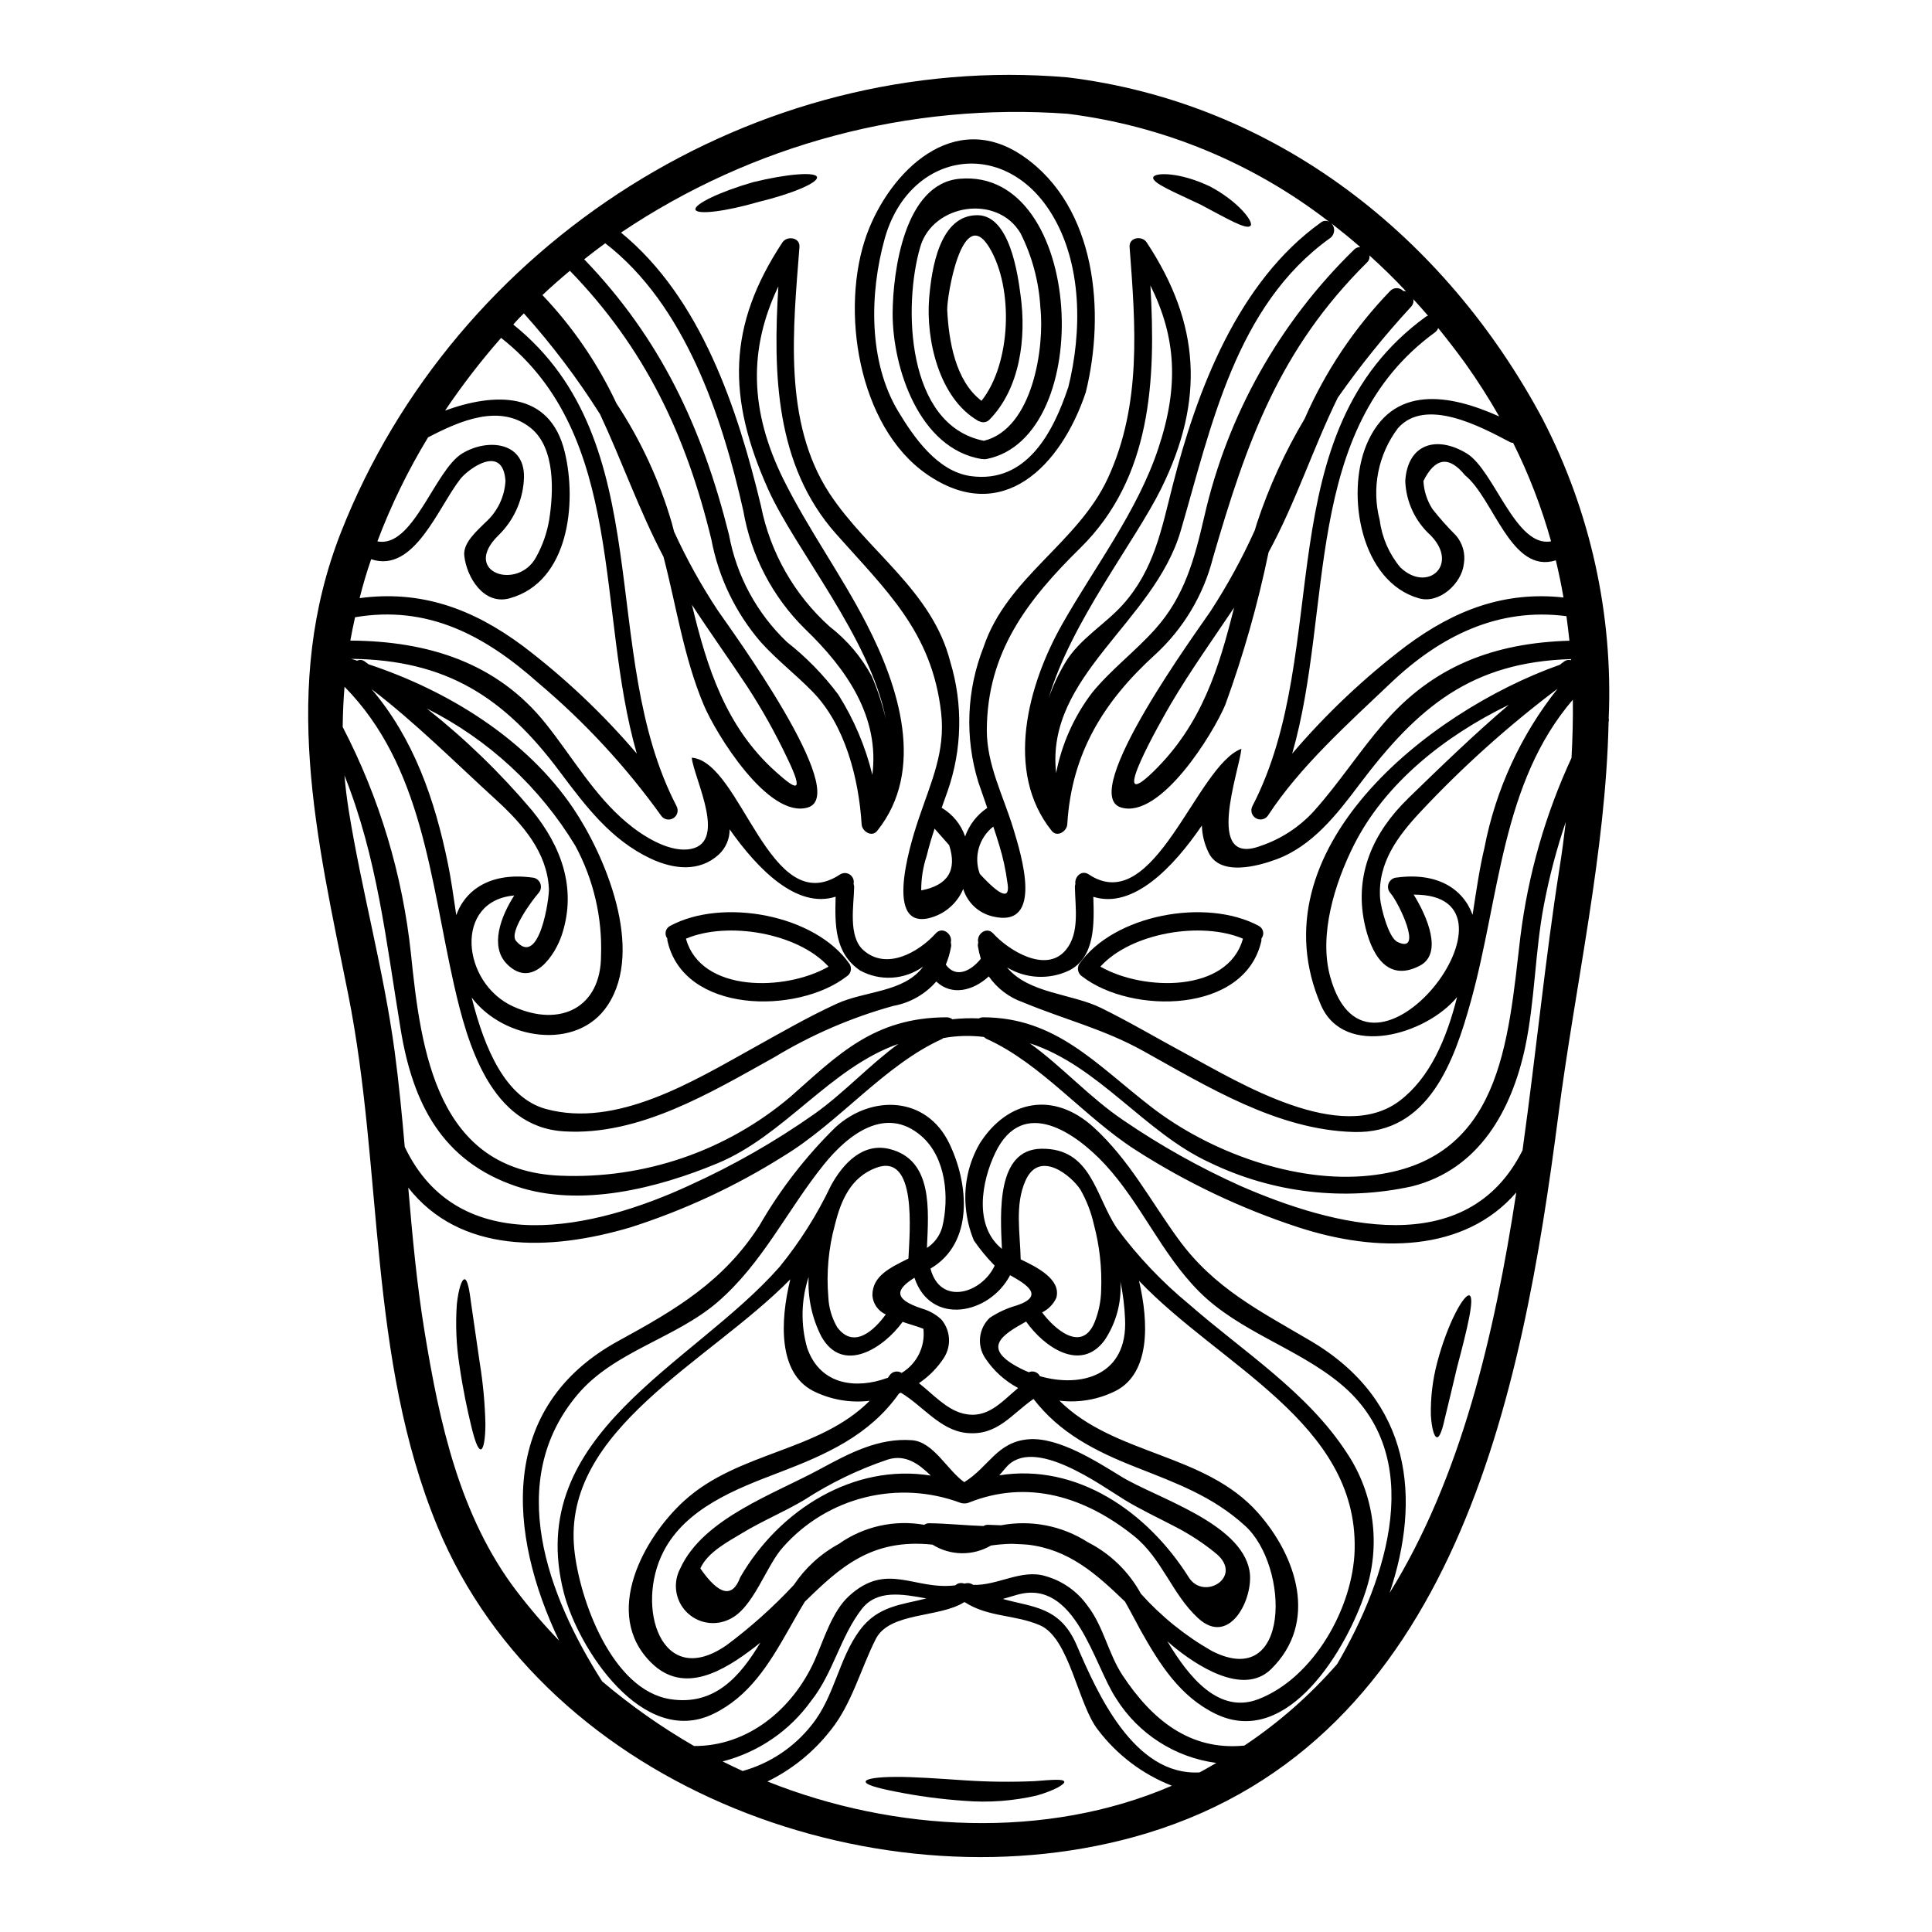 <?xml version="1.0" encoding="UTF-8"?>
<!-- Uploaded to: SVG Repo, www.svgrepo.com, Generator: SVG Repo Mixer Tools -->
<svg fill="#000000" width="800px" height="800px" version="1.1" viewBox="144 144 512 512" xmlns="http://www.w3.org/2000/svg">
 <g>
  <path d="m552.83 255.08c12.652 24.457 18.684 51.797 17.492 79.309 0.07 0.34 0.059 0.691-0.031 1.031-0.742 34.371-8.797 69.32-13.34 104.34-9.531 73.574-27.219 165.31-109.16 190.11-69.227 20.902-159.04-11.414-187.87-81.336-18.5-44.84-14.305-94.254-23.645-141.03-8.344-41.551-18.07-81.434-1.84-122.63 30.191-76.555 109.62-127.49 192.48-120.37 55.113 6.734 100.02 42.102 125.92 90.582zm7.633 89.777c0.293-5.219 0.422-10.34 0.355-15.43-18.973 22.129-19.324 52.152-27.023 79.902-4.379 15.785-11.148 35.207-30.988 34.66-20.262-0.516-38.688-11.949-55.922-21.52-10.465-5.797-20.938-8.34-31.793-12.852-3.664-1.277-6.832-3.68-9.055-6.859-4.125 3.797-9.793 5.25-13.918 1.352-2.953 3.394-6.981 5.68-11.414 6.473-11.051 3.062-21.629 7.625-31.441 13.562-16.816 9.34-35.816 20.902-55.789 19.68-19.426-1.156-25.613-23.191-29.152-38.812-6.297-27.867-8.309-57.984-29.023-79.02-0.289 3.512-0.449 7.086-0.484 10.664 9.746 18.766 15.887 39.191 18.105 60.223 2.641 25.898 6.922 57.273 39.492 58.691v-0.004c22.273 0.953 44.082-6.523 61.09-20.934 12.527-11.047 22.066-21.004 41.391-21.035 0.539 0 1.059 0.184 1.484 0.516 2.34-0.254 4.699-0.328 7.051-0.227 0.348-0.188 0.738-0.285 1.129-0.289 19.324 0.031 30.02 12.562 44.516 23.738 15.43 11.953 38.203 20.328 57.918 18.199 34.82-3.703 36.605-35.031 39.941-63.426h0.004c2.039-16.355 6.606-32.297 13.527-47.254zm-0.125-25.898c0-0.098-0.031-0.191-0.031-0.293-26.32 0.789-40.539 12.625-56.02 33.18-5.922 7.871-12.496 16.398-22.098 19.91-4.703 1.738-14.785 4.574-17.879-1.77-1.117-2.25-1.734-4.711-1.801-7.219-7.508 11.02-18.199 22.227-28.77 18.895 0.227 7.023 0.547 16.043-6.477 19.555v-0.004c-5.258 2.484-11.414 2.168-16.391-0.84 5.668 6.926 17.168 6.926 24.898 10.727 7.731 3.797 15.234 8.266 22.828 12.34 13.82 7.477 40.816 24.031 56.34 12.273 7.988-6.09 12.371-16.266 15.203-27.477-8.215 9.984-29.914 16.301-36.078 2.125-17.707-40.93 28.004-77.672 63.277-90.18l1.156-0.871c0.523-0.398 1.207-0.531 1.84-0.352zm-0.422-5.156c-0.223-2.188-0.516-4.328-0.789-6.508-17.945-2.363-33.309 5.117-46.547 17.684-11.082 10.535-24.195 22.293-32.504 35.082h0.004c-0.703 1.086-2.129 1.43-3.246 0.785-1.117-0.645-1.531-2.051-0.941-3.199 21.648-41.723 3.481-98.828 45.969-129.72 0.172-0.125 0.367-0.215 0.578-0.262-1.254-1.48-2.578-2.93-3.898-4.379 0.137 0.719-0.078 1.461-0.582 1.996-7.004 7.59-13.492 15.641-19.426 24.094-6.539 13.305-11.078 27.605-18.359 41.008h0.004c-2.832 13.715-6.66 27.203-11.453 40.363-3.148 7.574-17.137 30.348-27.605 27.254-11.727-3.449 20.906-47.805 23.773-52.152l-0.004-0.004c4.414-6.789 8.305-13.906 11.633-21.293 0.223-0.676 0.418-1.32 0.609-1.996 3.191-9.621 7.422-18.867 12.609-27.574 5.492-12.586 13.195-24.086 22.742-33.953 0.465-0.445 1.086-0.684 1.73-0.664 0.641 0.016 1.25 0.293 1.688 0.762 0.238-0.008 0.477 0.012 0.707 0.066-3.094-3.316-6.344-6.477-9.695-9.5l0.004-0.004c0.113 0.707-0.145 1.426-0.68 1.902-23.289 23.098-31.859 47.547-40.781 78.211-2.504 9.902-7.859 18.848-15.395 25.738-13.625 12.402-22.102 26.125-23.223 44.938-0.129 1.867-2.707 3.512-4.125 1.703-12.594-15.684-6.297-38.781 2.836-54.855 8.602-15.172 19.938-29.895 25.445-46.578 5.477-16.43 4.703-29.379-2.125-43.102 1.449 24.871 0.395 50.898-18.555 69.551-14.012 13.777-24.707 27.605-24.797 48.254-0.031 9.277 4.445 17.555 7.086 26.348 1.969 6.543 8.211 26.371-5.543 23.066v-0.004c-3.711-0.863-6.68-3.637-7.797-7.281-1.617 3.867-4.977 6.738-9.051 7.734-12.727 3.027-3.938-22.777-2.707-26.449 3.254-9.664 7.086-17.648 5.902-28.055-2.449-21.324-14.434-32.211-27.898-47.387-16.07-18.133-16.652-42.508-15.234-65.52-7.953 16.59-7.633 33.02 1.387 51.219 6.574 13.207 15.234 25.125 21.973 38.203 8.539 16.559 15.742 38.75 2.832 54.855-1.418 1.805-3.996 0.16-4.125-1.703-0.738-12.016-4.328-26.32-13.012-35.176-4.379-4.512-9.469-8.406-13.656-13.078h-0.008c-6.703-7.758-11.238-17.148-13.141-27.223-6.734-27.832-17.621-50.734-37.496-71.242-2.516 2.094-4.93 4.219-7.281 6.441 8.047 8.449 14.672 18.141 19.617 28.703 6.441 9.762 11.383 20.438 14.66 31.664 0.223 0.789 0.418 1.547 0.609 2.316v0.004c3.324 7.277 7.215 14.285 11.633 20.957 2.934 4.328 35.5 48.703 23.805 52.152-10.5 3.094-24.449-19.68-27.605-27.254-5.281-12.594-7.215-26.094-10.629-39.172-6.477-12.336-11.02-25.414-16.816-37.785l0.004 0.004c-5.973-9.461-12.73-18.406-20.195-26.738-0.418 0.418-0.871 0.84-1.254 1.254-0.547 0.547-1.031 1.125-1.547 1.707 38.965 31.312 22.098 86.844 43.262 127.62l-0.004 0.004c0.625 1.141 0.223 2.574-0.902 3.227-1.125 0.656-2.566 0.297-3.254-0.812-9.336-12.988-20.25-24.773-32.488-35.078-14.305-12.723-29.379-20.648-48.547-17.395-0.449 2.062-0.902 4.125-1.254 6.184 20.355 0.129 38.816 5.703 51.859 22.102 6.894 8.633 12.789 18.941 21.355 26.094 4.027 3.414 10.664 7.664 16.172 7.152 11.078-1.098 1.707-18.59 1.094-24.32 13.176 1.062 20.617 43.422 39.395 30.891h0.004c0.816-0.469 1.832-0.41 2.586 0.148 0.754 0.559 1.105 1.512 0.895 2.43 0.09 0.234 0.145 0.484 0.16 0.738-0.062 4.832-1.676 13.109 2.418 16.781 6.09 5.477 14.656 0.609 19.199-4.414 1.801-2 4.539 0.254 3.992 2.383v0.004c0.105 0.383 0.129 0.785 0.066 1.18-0.293 1.617-0.758 3.203-1.387 4.723 2.754 3.766 6.762 1.574 9.277-1.574-0.309-1.027-0.559-2.07-0.738-3.125-0.082-0.395-0.062-0.801 0.062-1.18-0.578-2.125 2.156-4.379 3.965-2.383 4.027 4.414 13.914 10.664 19.195 4.414 3.801-4.481 2.516-11.371 2.449-16.781l-0.004-0.004c0.008-0.25 0.051-0.5 0.133-0.738-0.293-1.801 1.547-3.863 3.512-2.578 17.492 11.695 28.477-28.797 40.488-33.273-0.641 6.152-9.887 31.246 5.027 25.77v-0.004c5.477-1.84 10.391-5.055 14.27-9.34 6.539-7.312 11.852-15.559 18.23-22.965 13.227-15.488 29.559-21.512 49.398-22.098zm-2.672 60.562c0.676-4.223 1.223-8.406 1.707-12.562-2.438 7.188-4.375 14.539-5.797 21.996-2.387 12.5-2.363 25.418-4.996 37.852-3.574 16.59-12.176 32.242-29.895 36.723l0.004 0.004c-18.102 4-37.02 1.781-53.699-6.301-17.199-7.894-29.41-25.676-47.672-31.602 8.633 6.215 15.914 14.43 24.836 20.426h-0.004c9.75 6.66 20.066 12.445 30.828 17.297 24.867 10.887 60.172 20.133 74.926-9.344 3.609-25.914 6.121-51.523 9.762-74.488zm1.094-72.027c-0.547-3.285-1.254-6.574-2.027-9.84-11.887 3.734-16.398-16.336-24.066-22.551-4.25-5.219-7.926-4.715-11.02 1.516 0.129 2.644 0.953 5.211 2.387 7.438 1.922 2.438 3.988 4.758 6.188 6.953 1.828 2.09 2.609 4.894 2.125 7.629-0.578 5.156-6.477 10.602-11.852 9.086-15.434-4.328-19.426-27.41-13.98-40.621 6.731-16.242 22.129-13.488 35.211-7.582-2.785-4.887-5.816-9.629-9.082-14.207-2.285-3.148-4.672-6.219-7.086-9.215-0.168 0.449-0.461 0.84-0.84 1.129-35.426 25.773-26.801 73.211-37.852 111.65 8.988-10.547 19.09-20.094 30.121-28.473 13.039-9.715 26.281-14.59 41.773-12.91zm-25.586-38.141c7.25 4.481 12.918 25.027 22.293 23.258h0.004c-2.516-8.996-5.883-17.734-10.055-26.094-0.352-0.004-0.699-0.105-1-0.289-7.406-3.898-22.191-11.918-29.52-3.606-5.258 6.957-7.039 15.941-4.832 24.383 0.586 4.598 2.477 8.934 5.441 12.496 7.121 6.863 15.719-0.609 8.055-8.469-4.098-3.695-6.523-8.887-6.731-14.398 0.633-9.953 8.398-12.148 16.355-7.273zm4.641 104.43h0.004c2.981-15.395 9.629-29.84 19.387-42.117-13.004 9.781-25.137 20.672-36.262 32.547-6.09 6.508-11.414 13.562-10.789 22.934 0.191 2.481 2.219 10.5 4.606 11.633 7.055 3.383 0.223-10.602-1.84-12.918-0.66-0.703-0.852-1.73-0.484-2.629 0.371-0.895 1.227-1.492 2.195-1.527 10.664-1.418 17.523 2.965 20.039 9.891 0.992-6.473 1.895-12.629 3.156-17.812zm-25.16 197.56c18.895-30.473 27.801-68.258 33.598-106.18-13.777 15.945-36.883 16.043-57.727 9.246l0.004 0.004c-15.289-4.996-29.871-11.934-43.391-20.648-13.465-8.699-24.867-22.805-39.234-29.281-0.27-0.121-0.508-0.297-0.707-0.516-3.594-0.453-7.231-0.355-10.793 0.289-0.09 0.082-0.188 0.16-0.293 0.227-15.398 6.953-27.348 22.191-42.117 31.094h0.004c-12.652 7.965-26.262 14.293-40.504 18.844-21.68 6.406-45.191 6.922-58.883-10.531 1.094 12.789 2.254 25.543 4.328 38.18 3.938 24.094 9.277 48.898 24.383 68.742l0.004-0.004c3.492 4.582 7.246 8.961 11.242 13.109-13.465-28.219-16.43-61.848 15.785-79.434 15.043-8.215 27.867-15.719 37.367-30.633 5.5-9.535 12.273-18.273 20.133-25.98 9.57-8.699 24.098-8.266 30.148 4.328 5.156 10.695 6.574 26.348-4.992 33.145 2.574 9.953 13.59 6.606 17.008-0.789v0.004c-2.027-2.055-3.871-4.285-5.508-6.668-1.184-2.852-1.914-5.875-2.16-8.953-0.52-5.832 0.773-11.684 3.707-16.75 7.344-11.531 19.555-13.918 30.148-4.328 9.512 8.676 15.023 19.402 22.504 29.68 9.5 13.043 21.551 19.004 34.984 26.93 27.027 15.914 29.348 41.98 20.973 66.871zm4.863-210.54c8.73-8.473 17.492-16.977 26.766-24.871-17.137 8.312-32.957 20.906-41.172 37.391-4.93 9.891-9.277 23.582-6.152 34.758 10.215 36.785 55.246-22.043 22.102-21.84 3.668 5.926 7.731 15.59 1.672 18.812-8.984 4.723-13.109-3.516-14.754-11.438-2.621-12.809 2.371-23.887 11.551-32.809zm-16.129 173.45c7.281 10.926 9.055 24.621 4.801 37.043-4.723 14.301-20.23 41.297-39.492 32.113-9.531-4.574-14.957-13.207-20.004-22.195-1.285-2.363-2.641-4.992-4.125-7.602-7.731-7.477-14.957-13.852-25.801-15.109h-0.098c-0.641-0.062-1.32-0.094-1.996-0.125l-2.062-0.098c-1.863 0.031-3.727 0.184-5.574 0.453-2.356 1.379-5.047 2.09-7.777 2.047-2.731-0.039-5.398-0.828-7.715-2.277-16.043-1.703-24.449 5.926-33.852 15.141-1.512 2.449-2.898 4.992-4.379 7.57-5.117 8.988-10.371 17.59-19.973 22.195-18.648 8.891-35.723-17.43-39.492-32.113-10.828-42.184 34.172-60.266 57.141-86.379 5.383-6.602 9.953-13.824 13.613-21.516 3.125-5.766 8.406-11.562 15.621-9.73 11.5 2.902 10.277 16.203 9.84 26.191h0.004c1.984-1.273 3.426-3.234 4.055-5.508 1.902-7.793 1.031-18.395-5.477-24.094-9.531-8.312-19.555-0.355-25.867 7.477-9.793 12.148-16.266 26.223-28.25 36.531-11.18 9.602-27.348 12.988-37 24.402-19.438 22.941-8 53.367 6.461 76.059 7.59 6.43 15.742 12.164 24.355 17.137 14.203 0.098 26.125-9.695 31.953-22.676 2.418-5.379 4.543-12.855 9.086-17.043 10.117-9.277 17.32-1.48 28.219-2.867h-0.004c0.566-0.539 1.379-0.734 2.129-0.516 0.094 0.031 0.191 0.031 0.289 0.062 0.098-0.031 0.191-0.031 0.293-0.062h-0.004c0.691-0.18 1.43-0.035 1.996 0.395 6.477 0.262 12.789-4.281 19.199-2.316 4.527 1.281 8.473 4.078 11.18 7.922 4.219 5.481 5.445 12.664 9.246 18.395 7.699 11.633 17.777 20.039 32.273 18.59 9.113-6.086 17.379-13.352 24.582-21.605 13.336-22.828 23.898-55.18 0.871-74.281-11.469-9.504-26.805-13.777-37.43-24.402-10.051-10.082-15.398-23.383-24.965-33.727-7.668-8.266-21.742-18.262-29.055-3.121-3.641 7.57-5.828 19.391 1.738 25.508-0.453-9.727-1.484-26.371 10.469-26.539 13.273-0.16 14.238 12.496 20.004 21.066l-0.004-0.004c5.516 7.469 11.934 14.23 19.102 20.133 14.273 12.496 31.41 23.285 41.875 39.477zm1.871-318.94v-0.004c0.43-0.441 1.027-0.688 1.645-0.676-2.484-2.188-5.059-4.25-7.668-6.297 0.527 0.531 0.801 1.266 0.742 2.012-0.055 0.75-0.434 1.438-1.035 1.883-25.062 17.91-31.535 49.988-39.621 77.598-7.086 24.258-35.883 38.398-33.02 64.156l0.004 0.004c1.508-7.723 4.769-14.996 9.531-21.258 5.059-6.184 11.371-10.887 16.656-16.781 7.891-8.762 10.5-18.777 13.074-29.891h0.004c6.121-26.914 19.906-51.48 39.688-70.734zm0.16 344.4c0.738-33.457-35.723-48.641-57.148-71.125 2.644 11.242 2.902 24.352-6.023 29.086l0.004-0.004c-4.648 2.375-9.898 3.305-15.074 2.68 14.562 14.492 38.574 13.852 52.605 29.695 10.234 11.531 16.105 29.023 3.512 41.426-7.508 7.406-20.199-1.254-26.16-6.184-0.484-0.395-0.902-0.789-1.355-1.18 5.734 9.633 13.727 19.395 24.16 15.332 14.625-5.648 25.125-24.301 25.48-39.699zm-8.926-351.61c0.605-0.484 1.441-0.559 2.125-0.191-20.109-15.57-44.035-25.449-69.273-28.605-41.863-3.035-83.531 8.051-118.35 31.488 21.254 17.398 30.926 46.777 37.109 72.512l-0.004 0.004c2.461 12.309 8.836 23.488 18.172 31.883 4.629 3.57 8.449 8.082 11.207 13.238 1.559 3.664 2.797 7.457 3.707 11.336-4.121-21.551-24.008-44.902-31.242-61.039-10.824-24.195-10.793-43.199 3.828-65.336 1.223-1.836 4.723-1.32 4.512 1.223-1.641 21.355-4.445 46.355 7.957 65.293 10.18 15.496 27.188 25.707 32.02 44.648v0.004c3.398 11.234 3.137 23.258-0.746 34.336l-1.543 4.328c2.91 1.715 5.117 4.41 6.215 7.602 1.09-3.086 3.148-5.742 5.867-7.566-0.789-2.316-1.613-4.609-2.387-6.894v-0.004c-3.598-11.734-3.098-24.34 1.418-35.754 6.219-18.5 24.965-27.508 32.922-44.711 9.02-19.492 7.344-40.461 5.766-61.305-0.191-2.543 3.285-3.059 4.512-1.223 14.203 21.488 15.461 41.812 3.832 65.336-7.086 14.27-23.871 35.336-29.766 55.402v0.004c1.133-3.242 2.59-6.359 4.348-9.309 3.734-6.297 10.531-10.117 15.301-15.43 8.266-9.246 10.211-19.875 13.141-31.375 6.434-25.344 17.309-54.141 39.352-69.895zm-28.957 378.56c21.004 10.762 20.68-22.434 8.824-33.176-8.602-7.828-18.199-11.277-28.801-15.465-10.887-4.281-20.293-9.086-27.25-18.133-5.902 4.09-9.602 9.84-17.75 9.016-6.992-0.707-11.629-7.246-17.395-10.664l-0.484 0.191c-7.871 11.148-19.324 16.203-32.02 21.039-11.242 4.281-24.512 9.402-30.41 20.859-7.57 14.688-0.578 36.816 16.688 24.836l0.004 0.004c6.414-4.781 12.387-10.129 17.844-15.977 3.027-4.527 7.106-8.254 11.887-10.855 6.574-4.66 14.742-6.492 22.676-5.094 0.383-0.277 0.848-0.426 1.324-0.414 4.797 0.062 9.566 0.578 14.367 0.738 0.387-0.234 0.832-0.348 1.285-0.324 1.129 0.035 2.254 0.098 3.348 0.129l0.004 0.004c7.961-1.504 16.199 0.102 23.02 4.477 5.961 3.035 10.863 7.793 14.074 13.66 5.402 6.023 11.738 11.141 18.77 15.148zm-15.52-232.96c13.012-12.66 17.461-27.672 21.453-43.52-5.668 8.473-11.594 16.75-16.777 25.543-2.316 3.965-17.375 30.316-4.676 17.977zm12.297 265.16c1.516-0.789 2.965-1.672 4.449-2.512-10.926-1.449-20.641-7.68-26.512-17.004-6.023-9.055-10.824-31.988-26.316-27.551-1.387 0.395-2.609 0.789-3.769 1.098 7.871 2.219 15.141 1.969 19.555 12.176 5.441 12.676 15.18 34.773 32.594 33.793zm-7.375 3.512c-7.707-3.019-14.438-8.102-19.457-14.684-5.41-6.691-7.57-24.449-15.496-27.836-6.668-2.867-13.59-2.059-19.871-6.086-0.055-0.012-0.105-0.023-0.16-0.031-6.543 4.219-19.844 2.543-23.48 9.84-3.938 7.793-6.348 17.199-11.918 24.098h-0.004c-4.473 5.746-10.203 10.398-16.75 13.59 33.629 13.43 73.797 15.523 107.14 1.141zm-34.953-108.52c10.953 3.148 23.355-0.125 22.582-15.203-0.133-3.309-0.543-6.602-1.223-9.84 0.34 5.508-1.145 10.977-4.219 15.559-6.375 8.57-16.105 1.676-20.777-4.992-6.246 3.481-12.176 7.023-1.418 12.465 0.707 0.355 1.418 0.676 2.129 0.965 1.062-0.477 2.312-0.07 2.894 0.938 0 0.059 0.031 0.09 0.031 0.121zm16.254-22.793c0.23-5.875-0.422-11.75-1.934-17.43-0.723-3.215-1.918-6.309-3.543-9.18-2.387-3.703-10.855-10.727-14.562-2.449-2.902 6.441-1.422 13.98-1.289 20.902 4.348 2.062 10.793 5.316 9.445 10.184v0.004c-0.773 1.684-2.106 3.047-3.766 3.863 3.219 4.348 10.434 10.758 13.852 2.754l-0.004 0.004c1.129-2.75 1.742-5.684 1.801-8.652zm-22.484 4.09c7.762-2.574 2.606-5.668-1.645-8.055-5.445 10.438-21.066 13.531-25.352 0.676-4.723 2.965-5.961 5.574 2.031 8.184 1.887 0.539 3.617 1.508 5.059 2.836 2.465 2.859 2.766 6.992 0.738 10.18-1.734 2.668-3.992 4.961-6.637 6.734 3.769 2.965 7.215 6.891 11.594 8.023 6.477 1.672 10.234-3.031 14.688-6.734l0.004-0.004c-3.559-1.891-6.582-4.648-8.793-8.02-2.172-3.367-1.645-7.805 1.258-10.566 2.16-1.449 4.535-2.547 7.039-3.254zm-9.68-114.41c5.672 6.152 8.121 6.891 7.312 2.285v0.004c-0.445-3.352-1.164-6.66-2.156-9.891-0.484-1.641-1.031-3.285-1.574-4.93-3.793 2.957-5.238 8.02-3.582 12.531zm-15.523 4.379c7.086-1.355 9.555-5.348 7.406-11.984-1.285-1.48-2.578-2.934-3.863-4.379-0.789 2.387-1.516 4.797-2.094 7.215h-0.004c-0.973 2.953-1.461 6.039-1.445 9.148zm-3.387 97.566c0.324-7.086 2.363-28.281-8.695-24.008-6.574 2.512-9.184 8.57-10.762 14.957v-0.004c-1.727 6.273-2.324 12.805-1.77 19.289 0.125 2.812 0.938 5.555 2.363 7.984 4.449 5.961 9.922 0.645 12.855-3.414h-0.004c-2.023-0.898-3.387-2.844-3.539-5.055-0.012-5.203 4.785-7.363 9.551-9.75zm-1.801 30.309v-0.004c4.051-2.426 6.305-6.996 5.766-11.688-1.285-0.551-3.348-1.098-5.512-1.84-4.961 6.891-15.816 14.012-21.516 3.898-2.5-4.883-3.668-10.34-3.383-15.816-1.996 6.074-2.141 12.602-0.414 18.754 3.512 10.234 13.383 10.887 21.066 8.086 0.113-0.047 0.23-0.078 0.355-0.094 0.129-0.164 0.246-0.336 0.352-0.516 0.32-0.551 0.852-0.949 1.473-1.098s1.277-0.035 1.812 0.312zm6.539 59.758c-6.477-1.18-13.074-2.363-17.102 2.801-5.734 7.406-7.539 16.926-13.402 24.32h-0.004c-5.688 7.957-14.004 13.648-23.48 16.074 1.77 0.871 3.543 1.738 5.312 2.543 7.238-2.023 13.648-6.297 18.297-12.203 6.09-7.539 7.152-17.586 12.758-25.125 4.828-6.504 11.215-6.734 17.617-8.406zm-0.836-167.44v-0.004c-2.406 1.734-5.254 2.75-8.211 2.93-2.961 0.184-5.91-0.473-8.512-1.898-6.797-4.641-6.668-12.18-6.477-19.555-10.234 3.285-20.586-7.184-28.086-17.848v0.004c0.02 2.523-1.02 4.941-2.867 6.664-5.152 4.723-11.98 3.938-18.105 1.062-10.5-4.961-17.168-13.852-24.035-23-14.719-19.746-30.051-29.633-55.273-29.914 0.512 0.16 1.062 0.324 1.574 0.484v0.004c0.664-0.324 1.453-0.238 2.027 0.223 0.324 0.254 0.676 0.484 1 0.738 21.035 6.957 41.844 19.809 54.246 38.18 8.438 12.531 18.895 37.27 9.148 52.121-8.086 12.34-27.641 9.215-36.078-1.996 3.481 13.945 9.117 26.609 19.617 29.52 18.812 5.184 39.266-7.41 55.105-16.203 7.246-4.027 14.43-8.184 22.004-11.664 7.57-3.477 17.832-2.953 22.922-9.844zm-13.465-50.824c1.934-15.242-6.637-27.898-17.914-38.723-8.543-8.445-14.23-19.348-16.27-31.184-5.606-24.996-15.492-54.711-36.605-70.961-1.902 1.383-3.734 2.801-5.574 4.25 20.23 21.004 31.281 44.613 38.367 72.992h0.004c1.988 10.852 7.352 20.793 15.332 28.41 5.133 4.035 9.719 8.723 13.629 13.949 4.144 6.551 7.195 13.734 9.031 21.266zm-0.707 165.89h-0.004c-5.191 0.625-10.449-0.305-15.109-2.676-9.055-4.797-8.695-18.199-5.926-29.52-21.582 22.012-60.496 39.762-57.242 71.555 1.324 13.145 9.922 37.336 25.48 39.719 11.727 1.805 18.5-6.086 23.836-15.008-0.516 0.418-1 0.836-1.516 1.223-8.117 6.215-18.68 12.723-27.379 4.152-13.207-12.988-1.969-33.242 8.699-42.938 14.367-13.078 35.691-12.98 49.156-26.508zm-14.5-76.121c7.824-5.606 14.398-12.824 22.098-18.461-18.008 6.297-30.18 24.289-47.902 31.633-15.848 6.606-36.434 11.855-53.406 6.09-19.586-6.637-27.348-21.906-30.57-41.488-3.961-24.008-6.215-45.613-14.914-67.391 0.262 3.062 0.645 6.156 1.129 9.246 3.445 21.387 9.277 42.359 12.176 63.879 1.129 8.406 1.934 16.852 2.676 25.32 14.332 30.18 50.477 21.742 75.375 10.234v-0.004c11.688-5.285 22.852-11.668 33.34-19.059zm-10.355-90.551c5.027 4.481 7.894 6.441 2.934-3.801-3.074-6.465-6.57-12.719-10.469-18.719-4.797-7.277-9.949-14.43-14.719-21.773 3.941 16.461 8.93 32.406 22.254 44.293zm-36.867-4.848c-10.855-37.75-2.754-84.074-35.953-110.16v-0.004c-5.356 6.098-10.316 12.531-14.848 19.266 12.758-4.637 27.766-5.543 31.727 11.047 3.219 13.383 1.125 34.305-14.562 38.688-6.926 1.969-11.469-5.606-12.078-11.273-0.395-3.481 3.543-6.734 5.606-8.828 3.16-2.809 5.074-6.762 5.312-10.98-0.676-9.984-9.84-3.191-11.949-0.551-5.992 7.699-12.273 25.098-23.645 21.293-1.18 3.383-2.191 6.828-3.062 10.309 16.137-2.156 29.832 2.672 43.328 12.727 11.035 8.379 21.133 17.926 30.125 28.473zm-9.473 53.527c0.355-10.117-1.992-20.148-6.797-29.062-9.43-15.598-23.074-28.215-39.359-36.398 10.164 8.047 19.496 17.09 27.863 26.992 7.699 9.445 11.887 20.555 7.988 32.727-1.805 5.703-7.906 14.727-14.598 8.023-4.672-4.668-1.676-12.625 1.898-18.199-16.039 1.387-14.012 23.164-0.289 29.41 12.602 5.731 23.293 0.191 23.293-13.492zm-13.754-115.39c1.18-7.344 1.707-19.07-4.828-24.383-8.215-6.637-18.895-1.902-27.254 2.449v-0.004c-5.32 8.75-9.816 17.977-13.434 27.555 9.445 1.934 15.141-18.777 22.434-23.258 6.828-4.188 17.266-3.188 16.367 7.281-0.402 5.465-2.797 10.59-6.734 14.398-9.953 9.793 5.156 14.82 10.016 5.734 1.688-3.043 2.848-6.348 3.434-9.773zm-8.762 111.52c6.184 7.215 8.828-11.434 8.699-13.777-0.422-9.727-7.055-17.262-13.918-23.547-10.949-9.984-21.324-20.426-33.082-29.41 11.117 13.043 16.75 29.125 20.262 46.355 0.738 3.574 1.418 8.266 2.191 13.527 2.512-6.957 9.371-11.371 20.074-9.953 0.961 0.035 1.809 0.629 2.176 1.516 0.367 0.887 0.184 1.906-0.469 2.609-1.457 1.66-7.996 10.297-5.934 12.68z"/>
  <path d="m533.41 487.3c1.48 0.547-0.613 9.016-3.285 19.102-1.18 5.059-2.285 9.602-3.094 12.918-0.738 3.414-1.449 5.606-2.219 5.574-0.707-0.066-1.387-2.191-1.613-5.797l-0.004-0.004c-0.098-4.727 0.465-9.441 1.676-14.012 2.805-10.625 7.184-18.266 8.539-17.781z"/>
  <path d="m477.58 389.37c0.59 0.305 1.016 0.855 1.152 1.508 0.137 0.648-0.027 1.324-0.445 1.844 0.016 0.191 0.016 0.387 0 0.582-4.328 19.426-34.469 19.52-47.449 9.5-1.121-0.684-1.508-2.133-0.867-3.285 9.176-13.203 33.758-17.625 47.609-10.148zm-4.188 3.387c-11.047-4.672-29.633-1.574-37.785 7.406 11.371 6.527 33.82 6.992 37.785-7.402z"/>
  <path d="m464.55 193.36c7.543 3.938 11.809 9.504 10.855 10.469-1.094 1.223-6.539-2.094-13.305-5.637-6.539-3.148-13.012-5.703-12.465-7.25 0.469-1.25 6.91-1.379 14.914 2.418z"/>
  <path d="m475.13 560.27c1.254 7.055-5.188 20.426-13.688 12.496-6.863-6.344-9.473-15.719-16.926-21.711-12.852-10.309-28.09-15.172-43.906-8.793-0.328 0.129-0.68 0.184-1.031 0.16-0.363 0.023-0.723-0.031-1.062-0.16-8.086-3.019-16.898-3.523-25.273-1.441-8.379 2.082-15.93 6.648-21.66 13.105-4.606 4.992-7.871 16.301-14.336 19.227-3.828 1.855-8.418 1.043-11.375-2.023-2.957-3.062-3.606-7.676-1.613-11.438 6.023-13.34 25.191-19.875 37.27-26.48 7.539-4.09 15.352-8.215 24.16-7.539 5.734 0.453 9.34 7.957 13.852 11.117 6.574-4.094 8.66-10.695 17.074-11.371 7.953-0.613 18.164 5.992 24.578 9.918 9.355 5.703 31.652 12.207 33.938 24.934zm-16.094 1.738c3.996 6.375 14.719-0.191 7.152-6.379-3.34-2.727-6.957-5.09-10.793-7.055-4.481-2.363-9.086-4.481-13.402-7.121-6.438-3.938-24.191-17.07-31.406-8.535-0.613 0.707-1.18 1.383-1.77 2.059 20.441-3.246 39.156 9.477 50.219 27.031zm-118.87 0c10.371-17.977 30.148-30.25 50.508-26.961-3.188-3.094-6.637-5.672-11.305-4.285-7.809 2.617-15.258 6.211-22.164 10.691-5.348 3.191-11.148 5.574-16.461 8.797-3.832 2.316-9.215 5.09-11.148 9.402 4.957 7.121 8.5 7.93 10.57 2.356z"/>
  <path d="m415.28 185.48c19.324 13.434 21.68 41.395 16.461 62.492-6.539 19.523-22.133 35.562-42.168 21.68-18.23-12.641-23.031-43.855-15.848-63.57 6.055-16.559 23.031-33.5 41.555-20.602zm11.809 61.238c3.672-14.719 3.801-32.828-4.512-46.223-12.625-20.391-37.75-16.266-44.16 6.891-3.965 14.336-4.328 32.406 3.609 45.613 4.152 6.891 10.371 15.914 19.195 17.168 14.961 2.078 22-11.902 25.848-23.465z"/>
  <path d="m426.04 616.15c0.227 0.645-2.449 2.285-7.246 3.672-6.277 1.457-12.742 1.938-19.168 1.418-6.266-0.43-12.496-1.266-18.648-2.512-4.723-0.934-7.637-1.801-7.57-2.578s3.059-1.223 7.891-1.254c4.894-0.031 11.496 0.453 18.68 0.934l0.004-0.004c6.059 0.398 12.133 0.461 18.199 0.195 4.609-0.355 7.57-0.641 7.859 0.129z"/>
  <path d="m414.48 222.39c1.516 11.078-0.094 24.48-8.266 32.828v-0.004c-0.473 0.504-1.156 0.754-1.84 0.68-0.246-0.02-0.488-0.086-0.707-0.199-0.035 0.004-0.07-0.008-0.094-0.031-0.102-0.016-0.199-0.047-0.293-0.094-10.402-5.961-13.949-21.488-13.043-32.566 0.641-7.637 2.703-22.133 12.914-21.973 8.461 0.164 10.586 15.66 11.328 21.359zm-10.371 27.832c7.871-9.922 8.57-29.914 2.062-40.652-7.184-11.809-11.309 13.238-11.148 16.621 0.418 8.105 2.125 18.73 9.086 24.031z"/>
  <path d="m398.37 191.37c32.922-2.832 36.336 68.488 7.055 74.281-0.352 0.066-0.711 0.066-1.062 0-0.062-0.031-0.125 0-0.223 0-16.492-2.703-23.617-24.062-23.582-38.656 0.066-10.918 3.062-34.371 17.812-35.625zm6.379 69.449c13.074-3.254 16.105-25.027 14.957-35.367h0.004c-0.398-6.844-2.188-13.531-5.262-19.652-6.215-10.434-23.195-7.731-26.543 3.543-4.609 15.594-3.801 47.387 16.848 51.477z"/>
  <path d="m369.18 399.52c0.32 0.551 0.41 1.207 0.25 1.824-0.164 0.617-0.566 1.141-1.121 1.461-12.98 10.016-43.098 9.922-47.43-9.5-0.039-0.191-0.051-0.391-0.031-0.582-0.41-0.523-0.566-1.203-0.422-1.852 0.145-0.652 0.574-1.203 1.168-1.5 13.828-7.481 38.438-3.059 47.586 10.148zm-43.391-6.762c3.965 14.398 26.414 13.945 37.785 7.406-8.18-8.984-26.77-12.078-37.785-7.406z"/>
  <path d="m360.52 190.95c0.293 1.484-6.637 4.418-15.43 6.543-8.859 2.578-16.367 3.481-16.781 2.062-0.418-1.418 6.406-4.723 15.27-7.281 9.082-2.227 16.668-2.805 16.941-1.324z"/>
  <path d="m272.64 521.25c0 4.188-0.516 6.797-1.223 6.859-0.789 0-1.645-2.449-2.578-6.375-0.969-3.996-2.156-9.504-3.059-15.742-0.859-5.41-1.098-10.902-0.715-16.367 0.453-4.121 1.324-6.606 2.031-6.606 0.789 0 1.285 2.609 1.801 6.691 0.582 3.992 1.387 9.469 2.254 15.555h0.004c0.855 5.289 1.348 10.629 1.484 15.984z"/>
 </g>
</svg>
